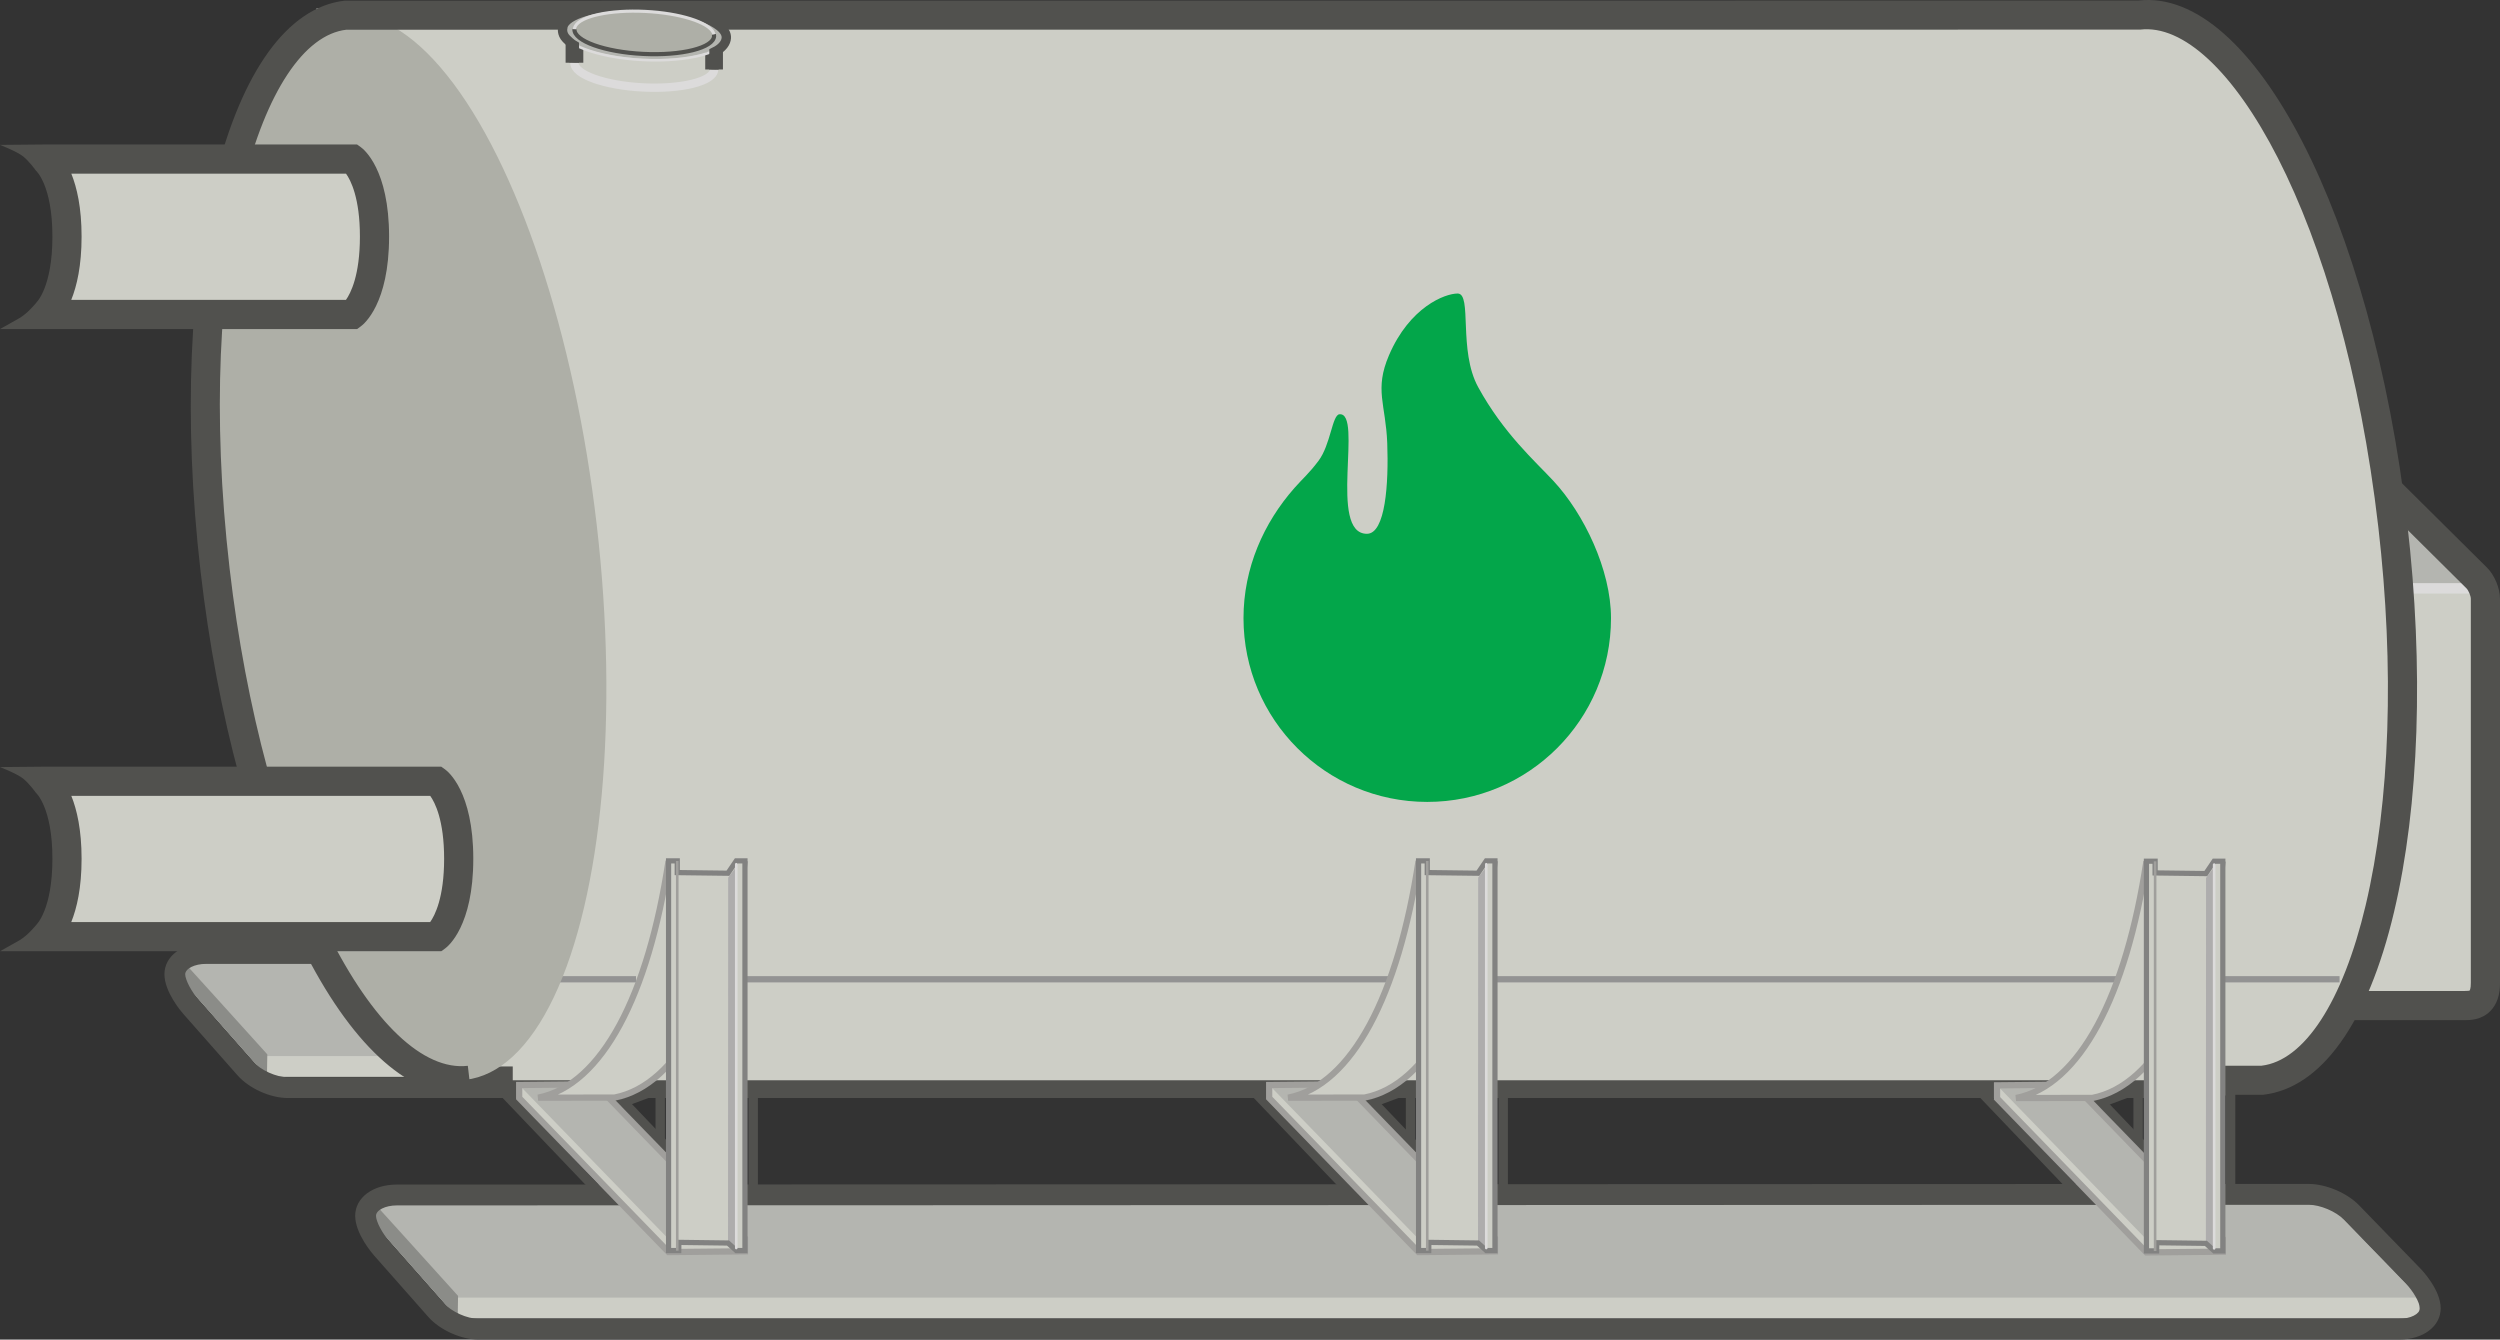 <?xml version="1.0" encoding="iso-8859-1"?>
<!-- Generator: Adobe Illustrator 17.0.0, SVG Export Plug-In . SVG Version: 6.00 Build 0)  -->
<!DOCTYPE svg PUBLIC "-//W3C//DTD SVG 1.1//EN" "http://www.w3.org/Graphics/SVG/1.1/DTD/svg11.dtd">
<svg version="1.1" xmlns="http://www.w3.org/2000/svg" xmlns:xlink="http://www.w3.org/1999/xlink" x="0px" y="0px" width="120px"
	 height="64.3px" viewBox="0 0 120 64.3" style="enable-background:new 0 0 120 64.3;" xml:space="preserve">
<rect x="0" y="0" width="120" height="64.3" fill="#333333" stroke="none"/>
<g id="Boiler_x5F_Round_x5F_Right_x5F_Off">
	<g id="Layer_1_1_">
	</g>
	<g id="Layer_1_2_">
	</g>
	<g>
		<g>
			<g>
				<polygon style="fill:#CDCEC6;" points="106.996,51.69 12.813,51.69 8.893,47.25 8.893,46.25 102.66,46.219 106.996,50.69 				
					"/>
				<polygon style="fill:#B4B5B0;" points="106.996,50.69 12.813,50.69 8.893,46.25 102.66,46.219 				"/>
				<polygon style="fill:#8B8C88;" points="12.813,51.69 8.893,47.25 8.893,46.25 12.831,50.609 				"/>
			</g>
			<path style="fill:#51514E;" d="M101.661,46.235c0.55,0,1.313,0.323,1.695,0.718l2.944,3.036c0.383,0.395,0.696,0.943,0.696,1.218
				s-0.45,0.5-1,0.5H13.813c-0.55,0-1.298-0.337-1.662-0.75l-2.596-2.941c-0.364-0.412-0.662-0.975-0.662-1.25
				c0-0.275,0.45-0.5,1-0.5L101.661,46.235L101.661,46.235 M101.661,45.235L101.661,45.235l-91.768,0.03c-1.159,0-2,0.631-2,1.5
				c0,0.853,0.818,1.805,0.912,1.911l2.597,2.941c0.557,0.63,1.571,1.088,2.412,1.088h92.183c1.159,0,2-0.631,2-1.5
				c0-0.88-0.878-1.811-0.978-1.914l-2.944-3.036C103.5,45.664,102.485,45.235,101.661,45.235L101.661,45.235z"/>
		</g>
		<polyline style="fill:#CDCEC6;" points="104.985,28.033 119.161,28.07 119.161,47.277 118.752,48.105 104.985,48.262 		"/>
		<polygon style="fill:#B4B5B0;" points="119.288,28.24 104.985,28.24 104.992,21.978 113.056,21.968 		"/>
		<path style="fill:none;stroke:#EFEFED;stroke-width:0.2;stroke-miterlimit:10;" d="M113.916,41.116"/>
		<path style="fill:none;stroke:#EFEFED;stroke-width:0.2;stroke-miterlimit:10;" d="M118.448,41.116"/>
		<g>
			
				<line style="fill:none;stroke:#DCDBDB;stroke-width:0.5;stroke-miterlimit:10;" x1="104.985" y1="28.24" x2="119.014" y2="28.24"/>
		</g>
		<g>
			<path style="fill:#51514E;" d="M118.314,48.967c-0.002,0-0.004,0-0.006,0h-13.323v-1.4h13.317c0.075-0.006,0.203,0,0.243-0.022
				c-0.002,0,0.058-0.084,0.055-0.37V28.741c0-0.134-0.113-0.404-0.208-0.499l-5.403-5.361c-0.042-0.039-0.28-0.213-0.5-0.213
				l-7.497,0.005l-0.001-1.4l7.498-0.005c0.85,0,1.46,0.594,1.485,0.619l5.404,5.361c0.36,0.358,0.622,0.985,0.622,1.493v18.425
				c0.006,0.586-0.15,1.048-0.464,1.366C119.11,48.963,118.556,48.967,118.314,48.967z"/>
		</g>
		<g>
			
				<line style="fill:none;stroke:#51514E;stroke-width:0.45;stroke-miterlimit:10;" x1="99.153" y1="51.12" x2="103.897" y2="56.088"/>
		</g>
		
			<line style="fill:none;stroke:#51514E;stroke-width:0.45;stroke-miterlimit:10;" x1="102.629" y1="52.06" x2="102.629" y2="55.875"/>
		<g>
			
				<line style="fill:none;stroke:#51514E;stroke-width:0.45;stroke-miterlimit:10;" x1="64.195" y1="51.103" x2="68.939" y2="56.072"/>
		</g>
		
			<line style="fill:none;stroke:#51514E;stroke-width:0.45;stroke-miterlimit:10;" x1="67.706" y1="52.143" x2="67.706" y2="55.959"/>
		<g>
			
				<line style="fill:none;stroke:#51514E;stroke-width:0.45;stroke-miterlimit:10;" x1="28.214" y1="51.103" x2="32.958" y2="56.072"/>
		</g>
		<line style="fill:none;stroke:#51514E;stroke-width:0.45;stroke-miterlimit:10;" x1="31.69" y1="52.044" x2="31.69" y2="55.859"/>
		<g>
			<polyline style="fill:none;stroke:#51514E;stroke-width:0.4;stroke-miterlimit:10;" points="96.018,52.422 96.768,52.972 
				100.815,52.972 102.432,52.367 			"/>
		</g>
		<g>
			<polyline style="fill:none;stroke:#51514E;stroke-width:0.4;stroke-miterlimit:10;" points="25.081,52.405 25.831,52.955 
				29.878,52.955 31.495,52.351 			"/>
		</g>
		<g>
			<polyline style="fill:none;stroke:#51514E;stroke-width:0.4;stroke-miterlimit:10;" points="61.081,52.405 61.831,52.955 
				65.878,52.955 67.495,52.351 			"/>
		</g>
		<g>
			<path style="fill:#CDCEC6;" d="M102.581,0.726H16.564C11.451,1.317,8.63,13.242,10.262,27.36s7.1,25.085,12.212,24.494h86.017
				c5.112-0.591,7.934-12.516,6.301-26.634C113.161,11.102,107.693,0.135,102.581,0.726z"/>
			<g>
				<path style="fill:none;stroke:#E0E0DE;stroke-width:0.65;stroke-miterlimit:10;" d="M15.22,0.738
					c5.112-0.591,10.58,10.375,12.212,24.494s-1.189,26.043-6.301,26.634"/>
			</g>
		</g>
		<g>
			
				<line style="fill:none;stroke:#939393;stroke-width:0.3;stroke-miterlimit:10;" x1="106.695" y1="47.005" x2="112.299" y2="47.005"/>
			
				<line style="fill:none;stroke:#939393;stroke-width:0.3;stroke-miterlimit:10;" x1="71.758" y1="47.005" x2="101.658" y2="47.005"/>
			
				<line style="fill:none;stroke:#939393;stroke-width:0.3;stroke-miterlimit:10;" x1="35.758" y1="47.005" x2="66.714" y2="47.005"/>
			
				<line style="fill:none;stroke:#939393;stroke-width:0.3;stroke-miterlimit:10;" x1="26.21" y1="47.005" x2="30.529" y2="47.005"/>
		</g>
		<g>
			
				<line style="fill:none;stroke:#51514E;stroke-width:0.45;stroke-miterlimit:10;" x1="60.156" y1="52.351" x2="64.9" y2="57.319"/>
		</g>
		<g>
			
				<line style="fill:none;stroke:#51514E;stroke-width:0.45;stroke-miterlimit:10;" x1="95.032" y1="52.351" x2="99.776" y2="57.319"/>
		</g>
		
			<line style="fill:none;stroke:#51514E;stroke-width:0.45;stroke-miterlimit:10;" x1="107.07" y1="52.06" x2="107.07" y2="57.226"/>
		
			<line style="fill:none;stroke:#51514E;stroke-width:0.45;stroke-miterlimit:10;" x1="72.154" y1="52.06" x2="72.154" y2="57.226"/>
		
			<line style="fill:none;stroke:#51514E;stroke-width:0.45;stroke-miterlimit:10;" x1="36.154" y1="52.251" x2="36.154" y2="57.418"/>
		<g>
			
				<line style="fill:none;stroke:#51514E;stroke-width:0.45;stroke-miterlimit:10;" x1="24.007" y1="52.251" x2="28.751" y2="57.22"/>
		</g>
		<line style="fill:none;stroke:#51514E;stroke-miterlimit:10;" x1="22.404" y1="51.69" x2="24.612" y2="51.69"/>
		<g>
			<g>
				<polygon style="fill:#CDCEC6;" points="116.152,63.284 21.969,63.284 18.049,58.844 18.049,57.844 111.816,57.813 
					116.152,62.284 				"/>
				<polygon style="fill:#B4B5B0;" points="116.152,62.284 21.969,62.284 18.049,57.844 111.816,57.813 				"/>
				<polygon style="fill:#8B8C88;" points="21.969,63.284 18.049,58.844 18.049,57.844 21.987,62.203 				"/>
			</g>
			<path style="fill:#51514E;" d="M110.817,57.829c0.55,0,1.313,0.323,1.695,0.718l2.944,3.036c0.383,0.395,0.696,0.943,0.696,1.218
				s-0.45,0.5-1,0.5H22.969c-0.55,0-1.298-0.337-1.662-0.75l-2.596-2.941c-0.364-0.412-0.662-0.975-0.662-1.25
				c0-0.275,0.45-0.5,1-0.5L110.817,57.829L110.817,57.829 M110.817,56.829L110.817,56.829l-91.768,0.03c-1.159,0-2,0.631-2,1.5
				c0,0.853,0.818,1.805,0.912,1.911l2.597,2.941c0.557,0.63,1.571,1.088,2.412,1.088h92.183c1.159,0,2-0.631,2-1.5
				c0-0.88-0.878-1.811-0.978-1.914l-2.944-3.036C112.656,57.258,111.641,56.829,110.817,56.829L110.817,56.829z"/>
		</g>
		<g>
			<polygon style="fill:#CDCEC6;" points="35.758,60.063 35.758,59.438 28.587,52.044 24.92,52.08 24.92,52.705 32.091,60.1 			"/>
			<g>
				<polygon style="fill:#B4B5B0;" points="35.758,59.438 28.587,52.044 24.92,52.08 32.091,59.475 				"/>
			</g>
			<polygon style="fill:none;stroke:#A09F9C;stroke-width:0.3;stroke-miterlimit:10;" points="35.758,60.063 35.758,59.438 
				28.587,52.044 24.92,52.08 24.92,52.705 32.091,60.1 			"/>
		</g>
		<g>
			<polygon style="fill:#CDCEC6;" points="71.758,60.063 71.758,59.438 64.587,52.044 60.92,52.08 60.92,52.705 68.091,60.1 			"/>
			<g>
				<polygon style="fill:#B4B5B0;" points="71.758,59.438 64.587,52.044 60.92,52.08 68.091,59.475 				"/>
			</g>
			<polygon style="fill:none;stroke:#A09F9C;stroke-width:0.3;stroke-miterlimit:10;" points="71.758,60.063 71.758,59.438 
				64.587,52.044 60.92,52.08 60.92,52.705 68.091,60.1 			"/>
		</g>
		<g>
			<polygon style="fill:#CDCEC6;" points="106.695,60.08 106.695,59.455 99.525,52.06 95.858,52.096 95.858,52.721 103.029,60.116 
							"/>
			<g>
				<polygon style="fill:#B4B5B0;" points="106.695,59.455 99.525,52.06 95.858,52.096 103.029,59.491 				"/>
			</g>
			<polygon style="fill:none;stroke:#A09F9C;stroke-width:0.3;stroke-miterlimit:10;" points="106.695,60.08 106.695,59.455 
				99.525,52.06 95.858,52.096 95.858,52.721 103.029,60.116 			"/>
		</g>
		
			<ellipse transform="matrix(0.993 -0.115 0.115 0.993 -2.891 2.401)" style="fill:#AEAFA7;" cx="19.395" cy="26.29" rx="9.318" ry="25.734"/>
		<g>
			<path style="fill:#51514E;" d="M22.141,52.577c-2.637,0-5.333-2.51-7.642-7.141c-2.342-4.697-4.072-11.088-4.87-17.995
				c-1.702-14.725,1.336-26.765,6.917-27.41l86.097-0.005c5.501-0.634,11.205,10.389,12.907,25.114
				c0.799,6.907,0.573,13.524-0.635,18.631c-1.263,5.339-3.494,8.456-6.281,8.778l-3.105,0.005v-1.4h3.025
				c2.046-0.241,3.898-3.051,4.999-7.705c1.172-4.954,1.387-11.398,0.607-18.148c-1.72-14.876-7.307-24.377-11.437-23.879
				L16.626,1.426C12.572,1.9,9.301,12.404,11.02,27.28c0.78,6.75,2.461,12.976,4.732,17.531c2.134,4.28,4.574,6.592,6.704,6.348
				l0.161,1.391C22.459,52.568,22.3,52.577,22.141,52.577z"/>
		</g>
		<g>
			<path style="fill:#CDCEC6;" d="M34.276,3.343c-0.028,0.563-1.551,0.946-3.402,0.854c-1.851-0.092-3.328-0.623-3.301-1.186V1.402
				c-0.028,0.563,1.45,1.094,3.301,1.186c1.851,0.092,3.374-0.291,3.402-0.854V3.343z"/>
			<path style="fill:#738B8C;" d="M34.241,1.567c0.026,0.055,0.038,0.111,0.036,0.167c-0.028,0.563-1.551,0.946-3.402,0.854
				c-1.851-0.092-3.328-0.623-3.301-1.186c0.002-0.046,0.014-0.09,0.036-0.134c0.242-0.489,1.666-0.805,3.366-0.72
				C32.641,0.631,34.005,1.069,34.241,1.567z"/>
			<line style="fill:none;stroke:#89877D;stroke-width:0.2;stroke-miterlimit:10;" x1="27.574" y1="3.011" x2="27.574" y2="1.402"/>
			<line style="fill:none;stroke:#89877D;stroke-width:0.2;stroke-miterlimit:10;" x1="34.276" y1="3.335" x2="34.276" y2="1.727"/>
			<g>
				<path style="fill:none;stroke:#51514E;stroke-width:0.85;stroke-miterlimit:10;" d="M27.574,1.402
					c0.002-0.046,0.014-0.09,0.036-0.134c0.242-0.489,1.666-0.805,3.366-0.72c1.666,0.083,3.03,0.521,3.265,1.019
					c0.026,0.055,0.038,0.111,0.036,0.167"/>
				
					<line style="fill:none;stroke:#51514E;stroke-width:0.85;stroke-miterlimit:10;" x1="27.574" y1="3.011" x2="27.574" y2="1.402"/>
				
					<line style="fill:none;stroke:#51514E;stroke-width:0.85;stroke-miterlimit:10;" x1="34.276" y1="3.335" x2="34.276" y2="1.727"/>
			</g>
			<g>
				<path style="fill:none;stroke:#DCDBDB;stroke-width:0.4;stroke-miterlimit:10;" d="M34.276,3.343
					c-0.028,0.563-1.551,0.946-3.402,0.854c-1.851-0.092-3.328-0.623-3.301-1.186"/>
			</g>
			<path style="fill:#B4B5B0;" d="M34.928,1.508c0.031,0.07,0.046,0.141,0.043,0.213c-0.036,0.718-1.88,1.21-4.121,1.099
				s-4.027-0.783-3.992-1.501c0.003-0.058,0.018-0.115,0.044-0.17c0.294-0.623,2.019-1.03,4.077-0.928
				C32.995,0.32,34.645,0.875,34.928,1.508z"/>
			<path style="fill:none;stroke:#DCDBDB;stroke-width:0.125;stroke-linecap:round;stroke-miterlimit:10;" d="M34.874,1.563
				c0.031,0.07,0.045,0.141,0.042,0.213c-0.036,0.718-1.851,1.211-4.055,1.102c-2.204-0.109-3.962-0.78-3.927-1.497
				c0.003-0.058,0.018-0.115,0.043-0.17c0.29-0.624,1.987-1.032,4.012-0.932C32.973,0.377,34.595,0.93,34.874,1.563z"/>
			<g>
				<path style="fill:none;stroke:#51514E;stroke-width:0.45;stroke-miterlimit:10;" d="M34.269,3.343l0.003-0.84
					c0.429-0.205,0.578-0.474,0.591-0.679c0.057-0.777-1.94-1.432-3.883-1.528c-1.983-0.098-3.644,0.291-3.928,0.889
					c-0.025,0.053-0.039,0.107-0.042,0.163l0,0c0,0-0.066,0.265,0.167,0.506c0.233,0.241,0.392,0.328,0.392,0.328l-0.003,0.829"/>
			</g>
			<path style="fill:#AEAFA7;" d="M34.248,1.577c0.026,0.055,0.038,0.111,0.036,0.167c-0.028,0.563-1.551,0.946-3.402,0.854
				c-1.851-0.092-3.328-0.623-3.301-1.186c0.002-0.046,0.014-0.09,0.036-0.134c0.242-0.489,1.666-0.805,3.366-0.72
				C32.649,0.641,34.013,1.079,34.248,1.577z"/>
			<path style="fill:none;stroke:#DCDBDB;stroke-width:0.15;stroke-linecap:round;stroke-miterlimit:10;" d="M27.574,1.402
				c0.002-0.046,0.014-0.09,0.036-0.134c0.242-0.489,1.666-0.805,3.366-0.72c1.666,0.083,3.03,0.521,3.265,1.019
				c0.013,0.028,0.023,0.055,0.029,0.083"/>
			<path style="fill:none;stroke:#51514E;stroke-width:0.2;stroke-miterlimit:10;" d="M34.269,1.65
				c0.006,0.028,0.008,0.056,0.007,0.084c-0.028,0.563-1.551,0.946-3.402,0.854c-1.851-0.092-3.328-0.623-3.301-1.186"/>
		</g>
		<path style="fill:#CDCEC6;" d="M20.914,45.305H1.779c0,0,0.979-0.97,1.062-4.058c0.083-3.088-1.062-4.058-1.062-4.058h19.135
			c0,0,1.062,0.822,1.062,4.042S20.914,45.305,20.914,45.305z"/>
		<g>
			<path style="fill:#51514E;" d="M21.183,45.659H0c0,0,0.528-0.291,0.934-0.525s0.808-0.741,0.808-0.741v0
				c-0.003,0,0.774-0.715,0.774-3.171c0-2.467-0.784-3.162-0.792-3.169c0,0-0.322-0.451-0.618-0.685S0,36.82,0,36.82l2.154-0.02
				H21.18l0.182,0.13c0.139,0.099,1.356,1.06,1.356,4.292c0,3.229-1.213,4.203-1.351,4.303L21.183,45.659z M3.42,44.259h17.228
				c0.225-0.315,0.67-1.177,0.67-3.037c0-1.858-0.444-2.711-0.667-3.021H3.423c0.268,0.662,0.493,1.632,0.493,3.021
				C3.916,42.619,3.689,43.594,3.42,44.259z"/>
		</g>
		<path style="fill:#CDCEC6;" d="M17.135,15.439H2c0,0,0.979-0.97,1.062-4.058C3.146,8.293,2,7.323,2,7.323h15.135
			c0,0,1.062,0.822,1.062,4.042S17.135,15.439,17.135,15.439z"/>
		<path style="fill:none;stroke:#6E6C64;stroke-width:0.1;stroke-miterlimit:10;" d="M3.655,7.323"/>
		<g>
			<path style="fill:#51514E;" d="M17.142,15.794H0c0,0,0.528-0.291,0.934-0.525s0.808-0.741,0.808-0.741v0
				c-0.003,0,0.774-0.715,0.774-3.171c0-2.467-0.784-3.162-0.792-3.169c0,0-0.322-0.451-0.618-0.685S0,6.955,0,6.955l2.154-0.02
				h14.984l0.182,0.13c0.139,0.099,1.356,1.06,1.356,4.292c0,3.229-1.213,4.203-1.351,4.303L17.142,15.794z M3.42,14.393h13.186
				c0.225-0.315,0.67-1.177,0.67-3.037c0-1.858-0.444-2.711-0.667-3.021H3.423c0.268,0.662,0.493,1.632,0.493,3.021
				C3.916,12.754,3.689,13.729,3.42,14.393z"/>
		</g>
		<g>
			<path style="fill:#CDCEC6;stroke:#A09F9C;stroke-width:0.3;stroke-miterlimit:10;" d="M32.091,41.327
				c-0.968,6.423-3.195,10.765-6.26,11.362l3.667-0.005c3.065-0.597,5.292-4.939,6.26-11.362"/>
			<polygon style="fill:#CDCEC6;" points="35.758,41.327 35.341,41.327 34.94,41.921 32.508,41.89 32.508,41.327 32.091,41.327 
				32.091,60.032 32.58,60.032 32.585,59.639 34.944,59.67 35.346,60.032 35.758,60.032 			"/>
			<polygon style="fill:#AEADAD;" points="35.346,60.032 34.944,59.67 34.952,42.125 35.341,41.608 			"/>
			<polygon style="fill:none;stroke:#828281;stroke-width:0.25;stroke-miterlimit:10;" points="35.758,41.322 35.341,41.322 
				34.94,41.915 32.508,41.884 32.508,41.322 32.091,41.322 32.091,60.027 32.58,60.027 32.585,59.634 34.944,59.665 35.346,60.027 
				35.758,60.027 			"/>
			<g>
				
					<line style="fill:none;stroke:#DCDBDB;stroke-width:0.125;stroke-linecap:round;stroke-linejoin:round;stroke-miterlimit:10;" x1="35.341" y1="41.483" x2="35.341" y2="59.905"/>
			</g>
			
				<line style="fill:#CDCEC6;stroke:#A09F9C;stroke-width:0.125;stroke-miterlimit:10;" x1="32.508" y1="41.327" x2="32.508" y2="60.032"/>
		</g>
		<g>
			<path style="fill:#CDCEC6;stroke:#A09F9C;stroke-width:0.3;stroke-miterlimit:10;" d="M68.091,41.327
				c-0.968,6.423-3.195,10.765-6.26,11.362l3.667-0.005c3.065-0.597,5.292-4.939,6.26-11.362"/>
			<polygon style="fill:#CDCEC6;" points="71.758,41.327 71.341,41.327 70.94,41.921 68.508,41.89 68.508,41.327 68.091,41.327 
				68.091,60.032 68.58,60.032 68.585,59.639 70.944,59.67 71.346,60.032 71.758,60.032 			"/>
			<polygon style="fill:#AEADAD;" points="71.346,60.032 70.944,59.67 70.952,42.125 71.341,41.608 			"/>
			<polygon style="fill:none;stroke:#828281;stroke-width:0.25;stroke-miterlimit:10;" points="71.758,41.322 71.341,41.322 
				70.94,41.915 68.508,41.884 68.508,41.322 68.091,41.322 68.091,60.027 68.58,60.027 68.585,59.634 70.944,59.665 71.346,60.027 
				71.758,60.027 			"/>
			<g>
				
					<line style="fill:none;stroke:#DCDBDB;stroke-width:0.125;stroke-linecap:round;stroke-linejoin:round;stroke-miterlimit:10;" x1="71.341" y1="41.483" x2="71.341" y2="59.905"/>
			</g>
			
				<line style="fill:#CDCEC6;stroke:#A09F9C;stroke-width:0.125;stroke-miterlimit:10;" x1="68.508" y1="41.327" x2="68.508" y2="60.032"/>
		</g>
		<g>
			<path style="fill:#CDCEC6;stroke:#A09F9C;stroke-width:0.3;stroke-miterlimit:10;" d="M103.029,41.343
				c-0.968,6.423-3.195,10.765-6.26,11.362l3.667-0.005c3.065-0.597,5.292-4.939,6.26-11.362"/>
			<polygon style="fill:#CDCEC6;" points="106.695,41.343 106.279,41.343 105.878,41.937 103.445,41.906 103.445,41.343 
				103.029,41.343 103.029,60.048 103.518,60.048 103.523,59.656 105.882,59.686 106.284,60.048 106.695,60.048 			"/>
			<polygon style="fill:#AEADAD;" points="106.284,60.048 105.882,59.686 105.89,42.141 106.279,41.625 			"/>
			<polygon style="fill:none;stroke:#828281;stroke-width:0.25;stroke-miterlimit:10;" points="106.695,41.338 106.279,41.338 
				105.878,41.932 103.445,41.9 103.445,41.338 103.029,41.338 103.029,60.043 103.518,60.043 103.523,59.65 105.882,59.681 
				106.284,60.043 106.695,60.043 			"/>
			<g>
				
					<line style="fill:none;stroke:#DCDBDB;stroke-width:0.125;stroke-linecap:round;stroke-linejoin:round;stroke-miterlimit:10;" x1="106.279" y1="41.5" x2="106.279" y2="59.922"/>
			</g>
			
				<line style="fill:#CDCEC6;stroke:#A09F9C;stroke-width:0.125;stroke-miterlimit:10;" x1="103.445" y1="41.343" x2="103.445" y2="60.048"/>
		</g>
	</g>
	<path style="fill:#03A64A;" d="M68.508,38.492c-4.871,0-8.82-3.949-8.82-8.82c0-2.412,0.971-4.58,2.451-6.256
		c0.408-0.463,0.677-0.672,1.142-1.286c0.592-0.781,0.662-2.21,1.01-2.245c1.157-0.118-0.56,5.737,1.321,5.737
		c0.891,0,1.048-2.409,0.976-4.344c-0.071-1.889-0.63-2.565,0.086-4.231c0.99-2.305,2.678-2.958,3.293-2.958
		c0.711,0,0.018,2.734,0.986,4.496c1.219,2.22,2.715,3.535,3.609,4.496c1.465,1.575,2.766,4.271,2.766,6.591
		C77.328,34.543,73.379,38.492,68.508,38.492z"/>
</g>
<g id="Layer_1">
</g>
</svg>
